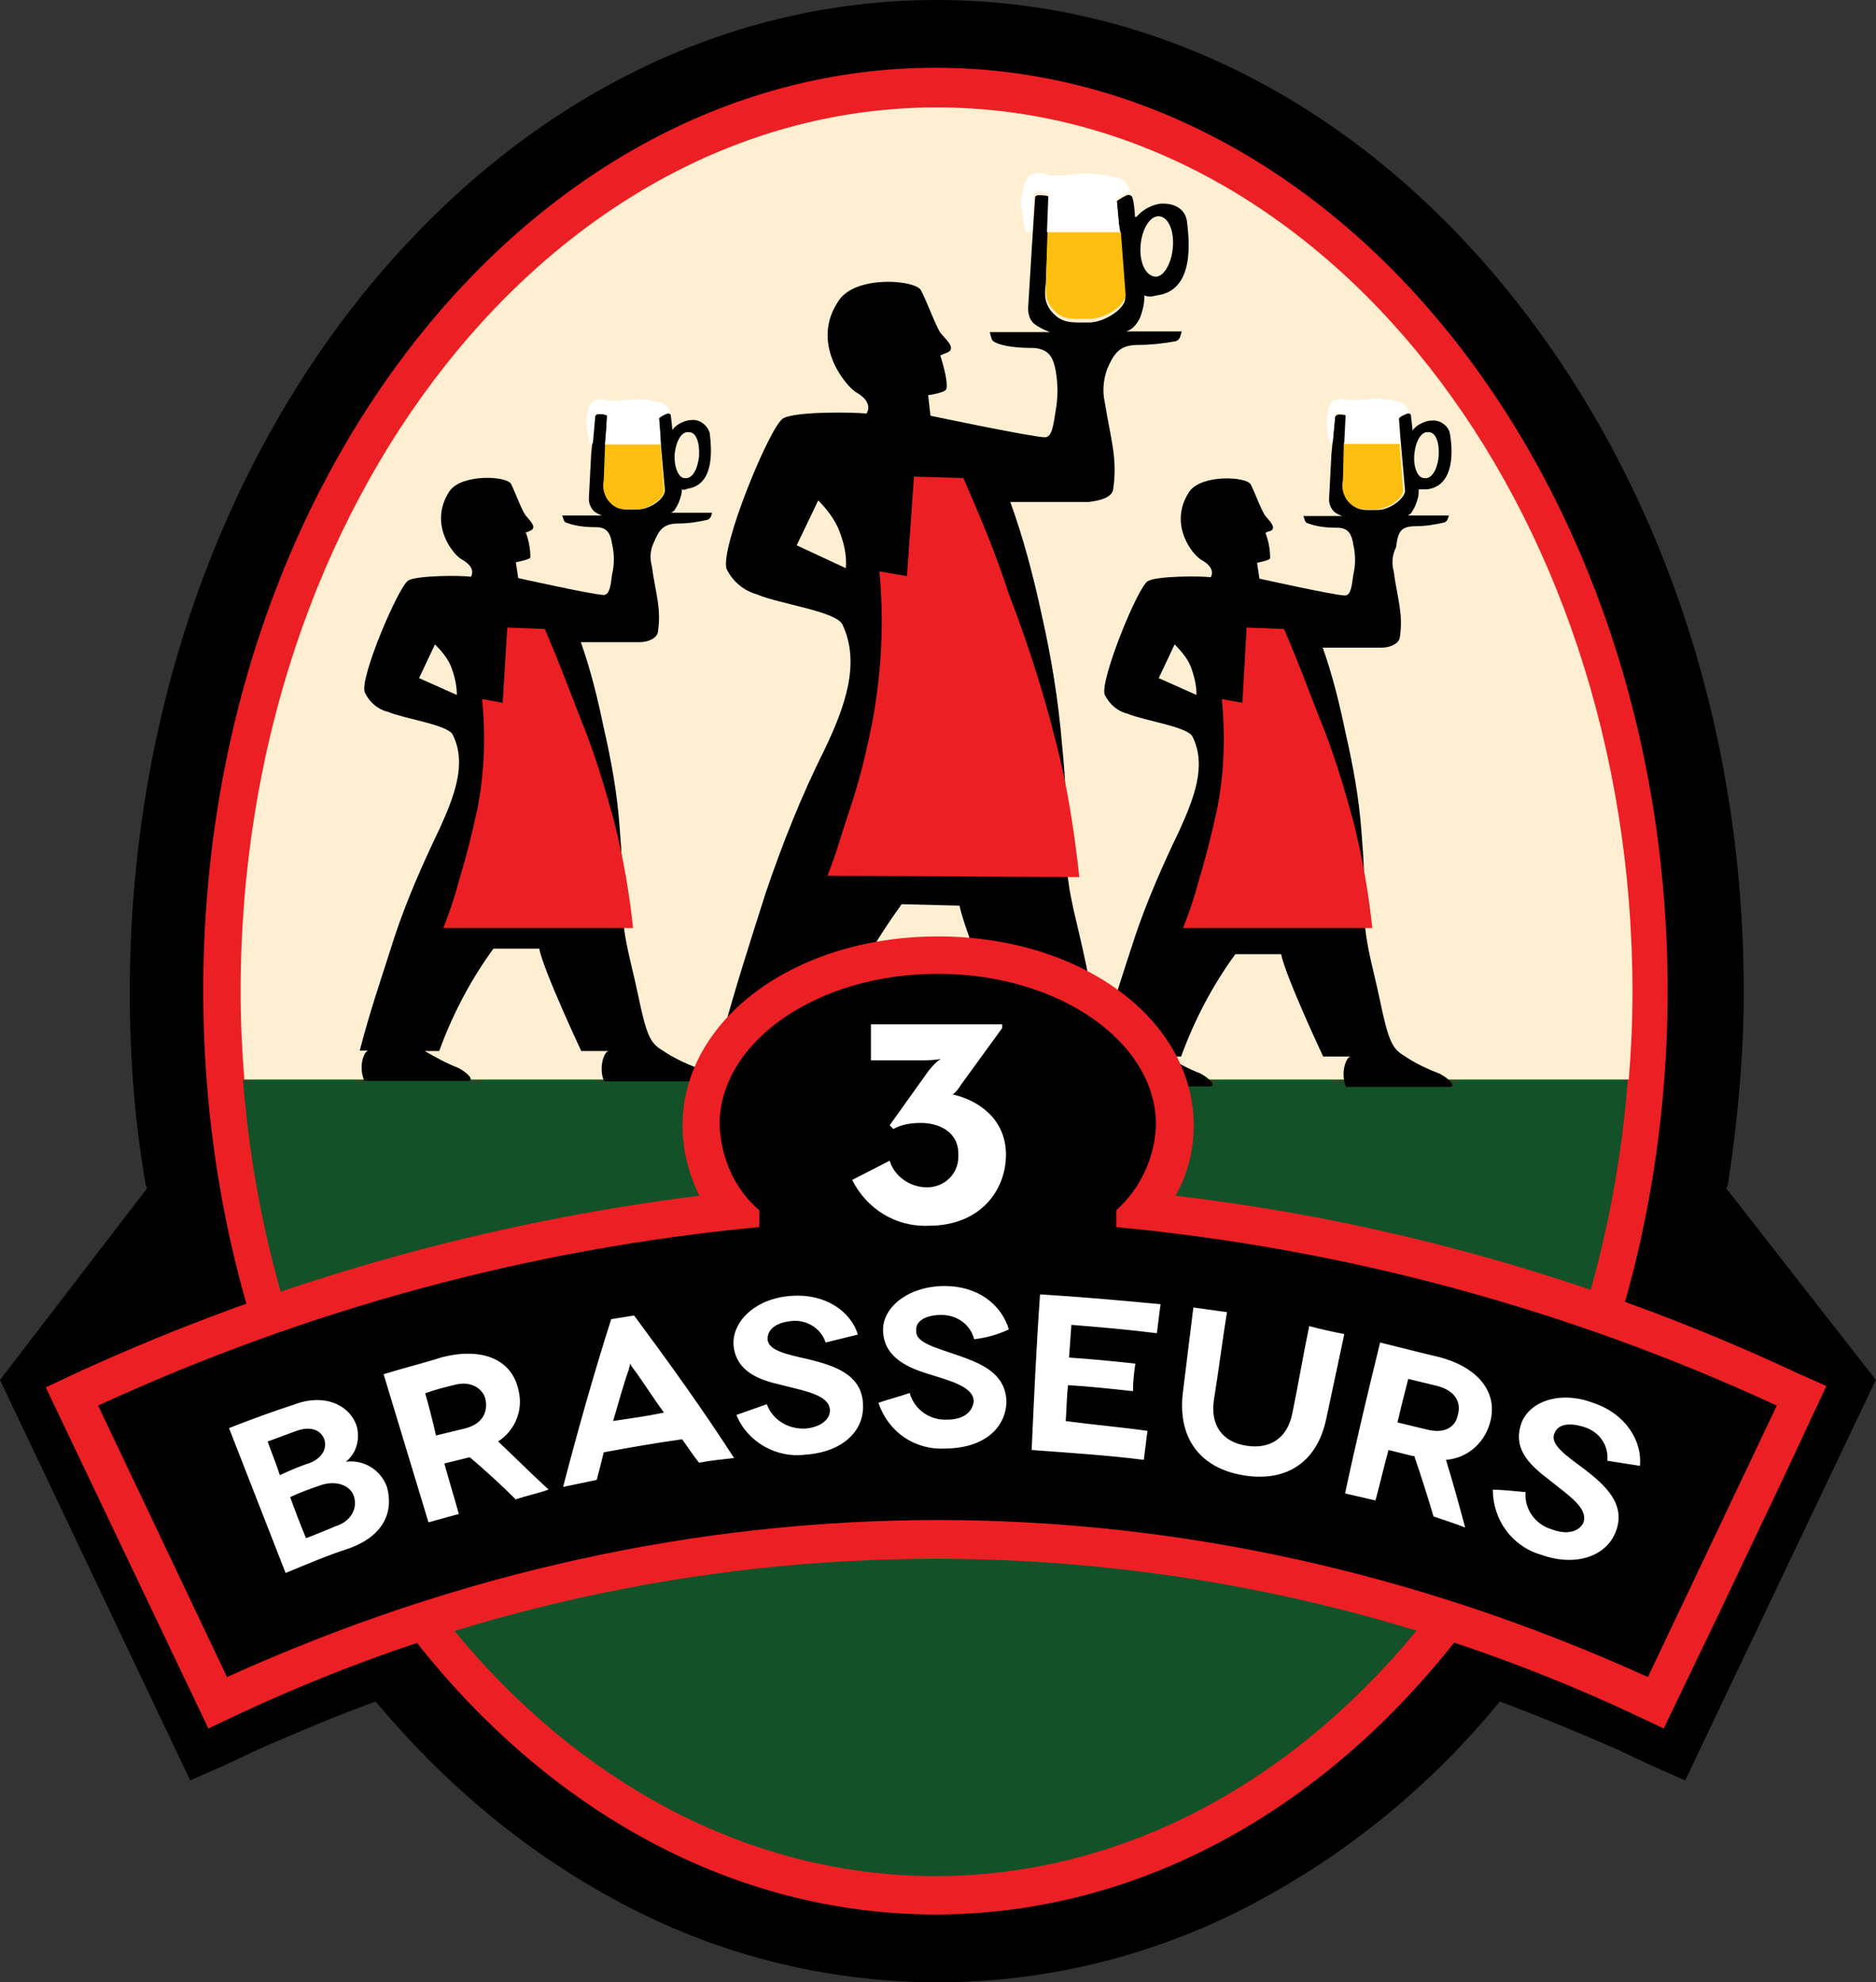<?xml version="1.0" encoding="UTF-8"?>
<svg id="layer" xmlns="http://www.w3.org/2000/svg" version="1.1" viewBox="0 0 208.23 220">
  <rect x="0" y="0" width="208.23" height="220" fill="#333333" stroke="none"/>
  <!-- Generator: Adobe Illustrator 29.6.1, SVG Export Plug-In . SVG Version: 2.1.1 Build 9)  -->
  <defs>
    <style>
      .st0 {
        fill: #fff;
      }

      .st1 {
        fill: #fcbf10;
      }

      .st2 {
        fill: #135229;
      }

      .st3 {
        fill: #ec2024;
      }

      .st4 {
        fill: #ffefd2;
      }
    </style>
  </defs>
  <path d="M191.63,131.89l.16-.41c1.09-7.11,1.76-14.31,1.76-21.42,0-29.3-9.23-56.74-25.98-77.53C150.71,11.62,128.1,0,103.98,0s-46.62,11.57-63.64,32.57c-16.7,20.74-25.93,48.34-25.93,77.48,0,7.21.52,14.31,1.76,21.42l.16.41L0,153.15l21.11,44.45,3.99-1.76,3.73-1.76c4.3-1.87,8.45-3.63,12.86-5.24,7.36,8.82,16.18,16.34,26.24,21.83,22.51,12.45,49.79,12.45,72.3,0,10.06-5.5,19.03-12.97,26.24-21.83,4.3,1.61,8.56,3.37,12.86,5.24l3.73,1.76,3.99,1.76,21.16-44.45-16.6-21.26Z"/>
  <path class="st3" d="M185.1,109.95c0,56.63-36.41,102.53-81.27,102.53S22.56,166.58,22.56,109.95,58.97,7.52,103.83,7.52s81.27,45.9,81.27,102.43"/>
  <path class="st2" d="M26.97,119.85c3.89,49.68,36.82,88.37,76.86,88.37s72.97-38.69,76.86-88.37H26.97"/>
  <path class="st4" d="M180.79,119.85c.26-3.22.41-6.53.41-9.75,0-54.25-34.54-98.18-77.22-98.18S26.71,55.86,26.71,110.05c0,3.37.16,6.69.41,9.75h153.67v.05Z"/>
  <path d="M157.09,58.4c1.09,0,2.13-.16,3.22-.41.41-.16.41-.52.52-.78h-4.56c.26-.16.41-.26.52-.52.26-.41.41-.78.52-1.19.16-.41.16-.78.16-1.19h.93c3.22-.41,2.8-4.67,2.54-6.17-.16-.93-1.19-1.61-2.13-1.45h-.16c-.78.16-1.45.52-1.87,1.09h0c0-.41-.16-1.35-.16-1.61,0-.16-.16-.41-.41-.26-.41.16-.67.26-.93.52l.16,2.13.52,5.91c0,.78-1.61,2.13-3.06,2.13-1.61,0-2.28.16-3.22-1.09-.41-.67-.52-1.45-.41-2.13l.26-7.21c-.26-.16-.52-.16-.93-.16-.26,0-.41.26-.41.26l-.41,4.15-.26,4.98c0,.52.16.93.52,1.35.26.26.67.41.93.52h-4.3c.16.41.16.67.41.78,1.09.41,2.13.52,3.37.52,1.35,0,1.61.93,1.76,1.87.26,1.09.26,2.28,0,3.37-.16,1.19-.26,2.28-.93,2.28-1.09,0-9.49-1.87-9.49-1.87l-.26-1.76s1.45-.26,1.45-.52c0-.93-.16-1.87-.52-2.8.26-.16.41-.16.67-.26.52-.41-.26-1.09-.67-1.61s-1.09-2.39-1.61-3.47c-.41-.93-5.5-1.19-6.85.78-2.39,3.63.41,7.11,1.45,7.62,1.61.93.93,1.87.93,1.87-.93-.16-5.91-.16-6.95.41-1.09.52-5.34,10.99-4.82,12.6.52,1.09,1.45,1.87,2.54,2.13,1.87.78,6.69,1.45,7.21,2.54,1.61,3.22.16,6.85-1.45,10.42-1.87,3.89-3.63,7.88-4.98,11.93-1.35,4.15-2.28,6.95-3.22,10.32-.78-1.09-1.35-2.96-2.13-7.21-1.19-5.76-2.02-7.62-2.28-12.45.16-3.99,0-8.04-.41-12.03-.41-4.98-1.19-9.75-2.28-14.57-.93-4.3-2.02-8.45-3.47-12.45h8.71c1.35-.16,2.54-.52,2.7-1.35.52-3.47-.26-5.6-.93-9.75-.26-1.19-.16-2.39.26-3.63.78-1.76,1.35-2.7,3.47-2.7,1.35,0,2.8-.16,4.15-.41.52-.16.52-.67.67-1.09h-6.17c.52-.16.93-.52,1.19-.93.41-.52.52-1.09.67-1.61s.16-1.09.16-1.45c.41.16.78.16,1.35,0,4.3-.52,3.63-6.17,3.37-8.3-.26-1.45-1.61-2.02-3.06-1.87-.93.16-1.87.67-2.54,1.45h-.16c0-.52-.16-1.87-.26-2.02,0-.26-.26-.41-.41-.41h-.16c-.41.16-.78.41-1.19.67l.26,2.8.67,7.88c.16,1.19-2.28,2.8-3.99,2.8-2.02,0-3.06.16-4.3-1.35-.67-.93-.67-1.76-.52-2.96l.41-9.65c-.41-.16-.78-.16-1.19-.16s-.41.26-.41.26l-.36,5.55-.41,6.69c0,.67.16,1.35.67,1.76s1.09.67,1.76.93h-6.69c.16.52.16.93.52,1.09.93.52,2.7.67,4.41.67,1.76.16,2.13,1.19,2.39,2.54.26,1.45.26,2.96,0,4.41-.26,1.61-.41,2.96-1.19,2.96-1.35,0-12.71-2.39-12.71-2.39l-.26-2.28s1.87-.26,2.02-.67c.26-.93-.67-3.73-.67-3.73.26-.16.67-.26.93-.41.78-.52-.41-1.45-.93-2.13-.52-.78-1.45-3.37-2.13-4.67-.52-1.19-7.21-1.76-9.13,1.09-3.22,4.67.67,9.39,1.87,10.17,2.13,1.19,1.19,2.39,1.19,2.39-1.35-.16-7.78-.26-9.23.52s-7.11,14.57-6.28,16.75c.67,1.35,1.87,2.39,3.37,2.8,2.54,1.09,8.82,1.87,9.49,3.37,2.02,4.3.26,9.13-2.02,13.9-2.54,5.08-4.67,10.42-6.53,15.92-2.13,6.69-3.47,10.84-5.08,16.86h1.35c-.78.26-1.45,2.54-.67,4.41h15.25c.78,0,.26-1.19-1.35-1.87-1.76-.67-3.47-1.45-5.08-2.39h2.13c2.02-6.02,6.02-12.29,8.56-15.82l6.43.16c.67,3.47,6.02,15.66,6.02,15.66h3.99c-.78,0-1.61,2.39-.67,4.41h18.46c.67,0,.16-.78-1.09-1.45-1.35-.52-2.54-1.19-3.73-1.87h1.61c1.45-3.99,3.47-7.88,6.02-11.36h5.08c.52,2.54,4.67,11.36,4.67,11.36h3.06c-.52,0-1.19,1.87-.52,3.37h11.51c.67,0,.16-.78-1.09-1.45-1.35-.52-2.8-1.19-3.99-2.02-1.35-.78-1.76-1.76-2.7-6.28-.93-4.3-1.45-5.6-1.76-9.39.16-3.06,0-6.02-.26-9.13-.26-3.73-.93-7.36-1.76-10.99-.67-3.22-1.45-6.43-2.54-9.49h6.53c.93,0,1.87-.41,2.02-1.09.41-2.7-.26-4.3-.67-7.36-.26-.93-.16-1.87.26-2.7.21-1.66.47-2.33,2.18-2.33M156.99,50.36c.16-1.45.78-2.54,1.61-2.39.78,0,1.19,1.19,1.09,2.7-.16,1.45-.78,2.54-1.61,2.39-.73,0-1.24-1.24-1.09-2.7M128.62,75.25l1.76-3.73c.67.67,1.35,1.45,1.76,2.39.41,1.09.67,2.13.67,3.22l-4.2-1.87ZM126.6,27.23c.16-1.87,1.09-3.37,2.13-3.22s1.61,1.76,1.45,3.47c-.16,1.87-1.09,3.37-2.02,3.22-1.04-.16-1.71-1.61-1.56-3.47M88.43,60.52l2.39-4.98c.93.93,1.76,2.02,2.28,3.22.52,1.35.93,2.8.78,4.3l-5.45-2.54Z"/>
  <path d="M76.24,54.25c3.22-.41,2.7-4.67,2.54-6.17-.26-.93-1.19-1.61-2.13-1.45h-.16c-.78.16-1.45.52-1.87,1.09h0c0-.41-.16-1.45-.16-1.61s-.16-.41-.41-.26c-.41.16-.67.26-.93.52l.16,2.13.52,5.91c0,.93-1.61,2.13-3.06,2.13-1.61,0-2.28.16-3.22-1.09-.41-.67-.52-1.45-.41-2.13l.26-7.21c-.26-.16-.52-.16-.93-.16-.26,0-.41.26-.41.26l-.41,4.15-.26,4.98c0,.52.16.93.52,1.35.26.26.67.41.93.52h-4.41c.16.41.16.67.41.78,1.09.41,2.13.52,3.37.52,1.35,0,1.61.93,1.76,1.87.26,1.09.26,2.28,0,3.37-.16,1.19-.26,2.28-.93,2.28-1.09,0-9.49-1.87-9.49-1.87l-.26-1.76s1.45-.26,1.61-.52c0-.93-.16-1.87-.52-2.8.26,0,.41-.16.67-.26.52-.41-.26-1.09-.67-1.61s-1.09-2.39-1.61-3.47c-.41-.93-5.5-1.19-6.85.78-2.39,3.63.41,7.11,1.45,7.62,1.61.93.93,1.87.93,1.87-1.09-.16-5.91-.16-6.95.41-1.09.67-5.5,10.99-4.82,12.45.52,1.09,1.45,1.87,2.54,2.13,1.87.78,6.69,1.45,7.21,2.54,1.61,3.22.16,6.85-1.45,10.42-1.87,3.89-3.63,7.88-4.98,11.93-1.61,5.08-2.7,8.14-3.89,12.71h.93c-.52.16-1.09,1.87-.41,3.37h11.51c.67,0,.16-.78-1.09-1.45-1.35-.52-2.54-1.19-3.73-1.87h1.61c1.45-3.99,3.47-7.88,6.02-11.36h5.08c.52,2.54,4.67,11.36,4.67,11.36h3.06c-.52,0-1.19,1.87-.52,3.37h11.51c.67,0,.16-.78-1.09-1.45-1.35-.52-2.8-1.19-3.99-2.02-1.35-.78-1.76-1.76-2.7-6.28-.93-4.3-1.45-5.6-1.76-9.39.16-3.06,0-6.02-.26-9.13-.26-3.73-.93-7.36-1.76-10.99-.67-3.22-1.45-6.43-2.54-9.49h6.53c.93,0,1.87-.41,2.02-1.09.41-2.7-.26-4.3-.67-7.36-.26-.93-.16-1.87.26-2.7.52-1.19.93-2.02,2.7-2.02,1.09,0,2.13-.16,3.22-.41.41-.16.41-.52.52-.78h-4.56c.26-.16.41-.26.52-.52.26-.41.41-.78.52-1.19.16-.41.16-.78.16-1.19-.1.41.21.41.57.26M46.52,75.25l1.76-3.73c.67.67,1.35,1.45,1.76,2.39.41,1.09.67,2.13.67,3.22l-4.2-1.87ZM74.89,50.36c.16-1.45.78-2.54,1.61-2.39.78,0,1.19,1.19,1.09,2.7-.16,1.45-.78,2.54-1.61,2.39-.67,0-1.19-1.24-1.09-2.7"/>
  <path class="st3" d="M101.44,52.9l5.5.16c2.13,4.98,3.37,7.78,5.08,12.97,2.02,5.24,3.73,10.58,5.08,15.92,1.35,5.08,2.13,10.17,2.7,15.4l-27.95-.16c1.09-2.8,1.45-4.3,2.39-7.11,1.19-3.47,2.02-6.95,2.7-10.58.93-5.34,1.19-10.68.67-16.08l3.06.52.78-11.05Z"/>
  <path class="st1" d="M116.12,31.07c0,1.19-.16,2.02.52,2.96,1.19,1.61,2.28,1.35,4.3,1.35,1.87,0,4.15-1.61,3.99-2.8l-.52-6.85h-8.14l-.16,5.34Z"/>
  <path class="st0" d="M114.51,25.46l.26-3.89s0-.26.41-.26.78,0,1.19.16l-.16,4.3h8.14l-.16-.93-.26-2.8c.41-.26.78-.52,1.19-.67.41,0,.52.16.52.41,0,0-.41-1.87-1.45-2.02-1.19-.26-2.54-.52-3.89-.52-1.61.16-3.47.41-3.99.16s-1.87-.41-2.28.41c-.52.93-.67,2.02-.67,3.06.16,1.09.26,2.02.52,2.96.36-.1.52-.21.62-.36"/>
  <path class="st3" d="M138.37,69.65l4.15.16c1.61,3.73,2.39,5.91,3.89,9.75,1.61,3.89,2.8,7.88,3.89,11.93.93,3.73,1.61,7.62,2.02,11.51h-21c.78-2.02,1.19-3.22,1.76-5.34.78-2.54,1.45-5.24,2.02-7.88.78-3.99.93-8.04.52-12.19l2.28.41.47-8.35Z"/>
  <path class="st1" d="M149.05,53.31c-.16.78,0,1.45.41,2.13.93,1.19,1.61,1.09,3.22,1.09,1.35,0,3.06-1.19,3.06-2.13l-.41-5.24h-6.17l-.1,4.15Z"/>
  <path class="st0" d="M149.36,46.05l-.16,3.22h6.17v-.78l-.16-2.13c.26-.26.67-.41.93-.52.16,0,.26,0,.41.16-.16-.26-.41-1.19-1.09-1.35-.93-.26-1.87-.41-2.96-.41-.93.16-2.02.16-2.96.16-.52-.26-1.35-.16-1.76.26-.41.67-.52,1.45-.52,2.28s.16,1.45.41,2.28c.16,0,.26-.16.26-.16l.26-2.96s0-.26.41-.26c.16.1.41.1.73.21"/>
  <path class="st3" d="M56.32,69.65l4.15.16c1.61,3.73,2.39,5.91,3.89,9.75,1.61,3.89,2.8,7.88,3.89,11.93.93,3.73,1.61,7.62,2.02,11.51h-21.06c.78-2.02,1.19-3.22,1.76-5.34.78-2.54,1.45-5.24,2.02-7.88.78-3.99.93-8.04.52-12.19l2.28.41.52-8.35"/>
  <path class="st1" d="M67.01,53.31c-.16.78,0,1.45.41,2.13.93,1.19,1.61,1.09,3.22,1.09,1.35,0,3.06-1.19,3.06-2.13l-.41-5.24h-6.12l-.16,4.15Z"/>
  <path class="st0" d="M65.81,49.17l.26-2.96s0-.26.41-.26c.26,0,.52,0,.93.16l-.26,3.22h6.17v-.78l-.16-2.13c.26-.26.67-.41.93-.52.16,0,.26,0,.41.16-.16-.41-.41-1.19-1.09-1.35-.93-.26-1.87-.41-2.96-.41-.93.16-2.02.16-3.06.16-.52-.26-1.35-.16-1.76.26-.41.67-.52,1.45-.52,2.28s.16,1.45.41,2.28c.1,0,.26,0,.26-.1"/>
  <path class="st0" d="M74.37,46.05h0"/>
  <path class="st3" d="M198.89,152.11c-21.68-10.06-44.71-16.6-68.41-19.4,1.35-2.39,2.02-5.08,2.02-7.78,0-11.77-12.45-21-28.37-21s-28.37,9.23-28.37,21c0,2.7.67,5.34,1.87,7.78-23.7,2.96-46.83,9.49-68.56,19.4l-3.99,1.87,18.05,37.86,3.73-1.76c48.85-22.77,105.23-22.77,154.08,0l3.73,1.76,6.43-13.38c3.22-6.85,6.53-13.64,9.75-20.64l1.87-3.99-3.84-1.71Z"/>
  <path d="M123.9,136.19v-1.87c2.7-2.39,4.3-5.91,4.41-9.49,0-9.23-10.84-16.75-24.22-16.75s-24.22,7.52-24.22,16.75c.16,3.63,1.61,7.11,4.41,9.49v1.87c-25.41,2.39-50.2,9.13-73.39,19.81l14.31,30.13c51.14-23.18,106.42-23.29,157.71,0l14.31-30.13c-23.23-10.74-48.02-17.43-73.33-19.81"/>
  <path class="st0" d="M94.6,130.95l4.15-2.13c.52,1.76,2.28,2.96,4.15,2.96s3.47-1.45,3.47-3.37v-.41c0-2.28-2.02-3.37-4.15-3.37-1.09,0-2.13.16-3.06.67l-.41-.41,4.3-6.02c.41-.52.78-.93,1.35-1.35-.67.16-1.45.16-2.13.16h-5.6v-3.99h14.57v.41l-4.56,6.28c-.26.41-.52.78-.93,1.09,2.96.67,5.91,2.8,5.91,6.69s-2.8,7.88-8.56,7.88c-3.68.16-6.9-1.87-8.51-5.08M32.73,155.85c3.22-1.19,6.02,0,6.85,2.39.41,1.45,0,3.06-1.19,3.99,2.02-.26,3.89.93,4.56,2.8.78,2.8-.41,5.5-4.3,6.85-2.39.78-4.67,1.76-6.95,2.7l-6.28-16.08c2.23-.88,4.77-1.82,7.31-2.64M34.23,162.43c1.45-.52,2.13-1.61,1.76-2.7-.41-1.09-1.61-1.45-3.06-.93-1.09.41-2.13.78-3.22,1.19.41,1.19.93,2.39,1.35,3.73,1.14-.52,2.07-.93,3.16-1.3M37.29,169.38c1.61-.52,2.39-1.87,2.02-3.22s-2.02-1.87-3.63-1.35c-1.19.41-2.28.78-3.47,1.35.52,1.45,1.09,2.96,1.76,4.56,1.04-.41,2.13-.83,3.32-1.35M57.26,166.43c-1.61-1.61-3.37-3.22-5.08-4.67h-.16l-2.7.67c.52,1.87,1.09,3.73,1.61,5.6l-3.37.93-4.98-16.44c2.13-.67,4.3-1.19,6.43-1.87,4.56-1.19,7.88.26,8.56,3.73.52,2.13-.41,4.41-2.28,5.6,1.87,1.76,3.73,3.63,5.6,5.34-1.09.41-2.44.67-3.63,1.09M48.39,159.32c1.09-.26,2.13-.52,3.22-.78,2.02-.52,2.54-1.87,2.28-3.22-.26-1.19-1.61-2.13-3.47-1.61-1.09.26-2.13.52-3.22.93.41,1.45.83,3.06,1.19,4.67M75.72,159.74c-2.96.41-5.91.93-8.71,1.45-.26,1.09-.52,2.13-.78,3.06-1.19.26-2.54.52-3.73.78,1.61-6.17,3.37-12.45,5.34-18.62l2.54-.41c3.89,5.24,7.62,10.42,11.1,15.82-1.35.16-2.54.26-3.89.52-.67-.83-1.19-1.66-1.87-2.59M73.7,156.78c-1.19-1.61-2.28-3.37-3.47-4.98-.16-.16-.26-.41-.26-.52l-.16.67c-.67,1.87-1.19,3.89-1.76,5.76,1.76-.26,3.68-.52,5.65-.93M91.64,149c-.52-1.61-2.13-2.54-3.73-2.39-1.76.16-2.8.93-2.7,2.13.16,1.19,2.28,1.61,4.56,2.13,2.7.67,5.91,1.61,6.02,4.98.16,3.06-2.39,5.34-6.43,5.6-3.22.41-6.43-1.45-7.62-4.41l3.37-1.19c.67,1.76,2.39,2.8,4.3,2.7,1.76-.16,2.8-1.09,2.7-2.13-.16-1.61-2.7-2.02-5.34-2.7-2.28-.52-4.98-1.35-5.34-4.3-.26-2.7,2.39-5.34,6.43-5.6,3.63-.26,6.53,1.61,7.36,4.3l-3.58.88M108.13,148.64c-.41-1.61-1.87-2.7-3.63-2.7s-2.96.67-2.8,1.87c0,1.19,2.13,1.76,4.41,2.54,2.7.93,5.6,2.02,5.6,5.34-.16,3.06-2.8,5.08-6.85,5.08-3.37.16-6.28-1.87-7.36-5.08,1.19-.41,2.28-.67,3.47-1.09.52,1.87,2.28,3.06,4.15,2.96,1.76,0,2.8-.78,2.96-2.02,0-1.61-2.54-2.28-5.08-3.06-2.13-.67-4.82-1.76-4.98-4.67-.16-2.7,2.8-5.08,6.85-5.08,3.63,0,6.28,2.02,7.11,4.82-1.45.67-2.64.93-3.84,1.09M127.37,158.8c-.16,1.09-.26,2.13-.41,3.22-4.15-.52-8.3-.78-12.45-1.09.26-5.76.52-11.51.93-17.27,4.41.26,8.97.67,13.38,1.09-.16,1.09-.26,2.13-.41,3.22-3.22-.41-6.28-.67-9.49-.93l-.26,3.63c2.39.16,4.98.41,7.36.67-.16,1.09-.26,2.02-.26,3.06-2.39-.26-4.82-.52-7.21-.67-.16,1.35-.16,2.7-.26,3.99,3.06.41,6.17.67,9.08,1.09M149.21,148.07c-.67,3.22-1.35,6.28-2.02,9.49-1.09,4.98-4.67,6.95-9.23,6.17s-7.21-3.89-6.69-8.97c.41-3.22.78-6.43,1.19-9.65l3.73.52c-.52,3.22-.93,6.53-1.45,9.75-.41,2.8.93,4.67,3.63,5.08s4.56-.93,5.08-3.63c.67-3.22,1.19-6.43,1.87-9.65,1.35.36,2.54.62,3.89.88M159.11,168.29c-.67-2.28-1.35-4.41-2.13-6.69h-.16l-2.7-.67c-.52,1.87-.93,3.73-1.45,5.6-1.09-.26-2.28-.52-3.37-.78,1.19-5.6,2.54-11.25,3.89-16.75,2.13.52,4.3,1.09,6.53,1.61,4.56,1.19,6.69,4.15,5.6,7.52-.67,2.13-2.54,3.73-4.82,3.89.78,2.54,1.45,4.98,2.13,7.52-.99-.41-2.33-.83-3.53-1.24M155.12,157.87l3.22.78c2.02.52,3.22-.26,3.47-1.61.41-1.35-.26-2.7-2.28-3.22l-3.22-.78c-.41,1.61-.83,3.22-1.19,4.82M178.41,162.12c.16-1.76-.93-3.22-2.54-3.73s-2.96-.41-3.37.78,1.35,2.39,3.37,3.89c2.28,1.76,4.67,3.89,3.47,6.95-1.09,2.8-4.56,3.89-8.3,2.54-3.22-.93-5.34-3.89-5.34-7.21,1.19,0,2.39.16,3.63.26-.16,1.87,1.09,3.63,2.96,4.15,1.76.67,3.06.16,3.47-.78.52-1.61-1.61-2.96-3.73-4.67-1.87-1.45-4.15-3.22-3.22-6.17.78-2.54,4.3-3.89,8.14-2.39,3.47,1.19,5.34,4.15,5.08,6.95l-3.63-.57"/>
</svg>